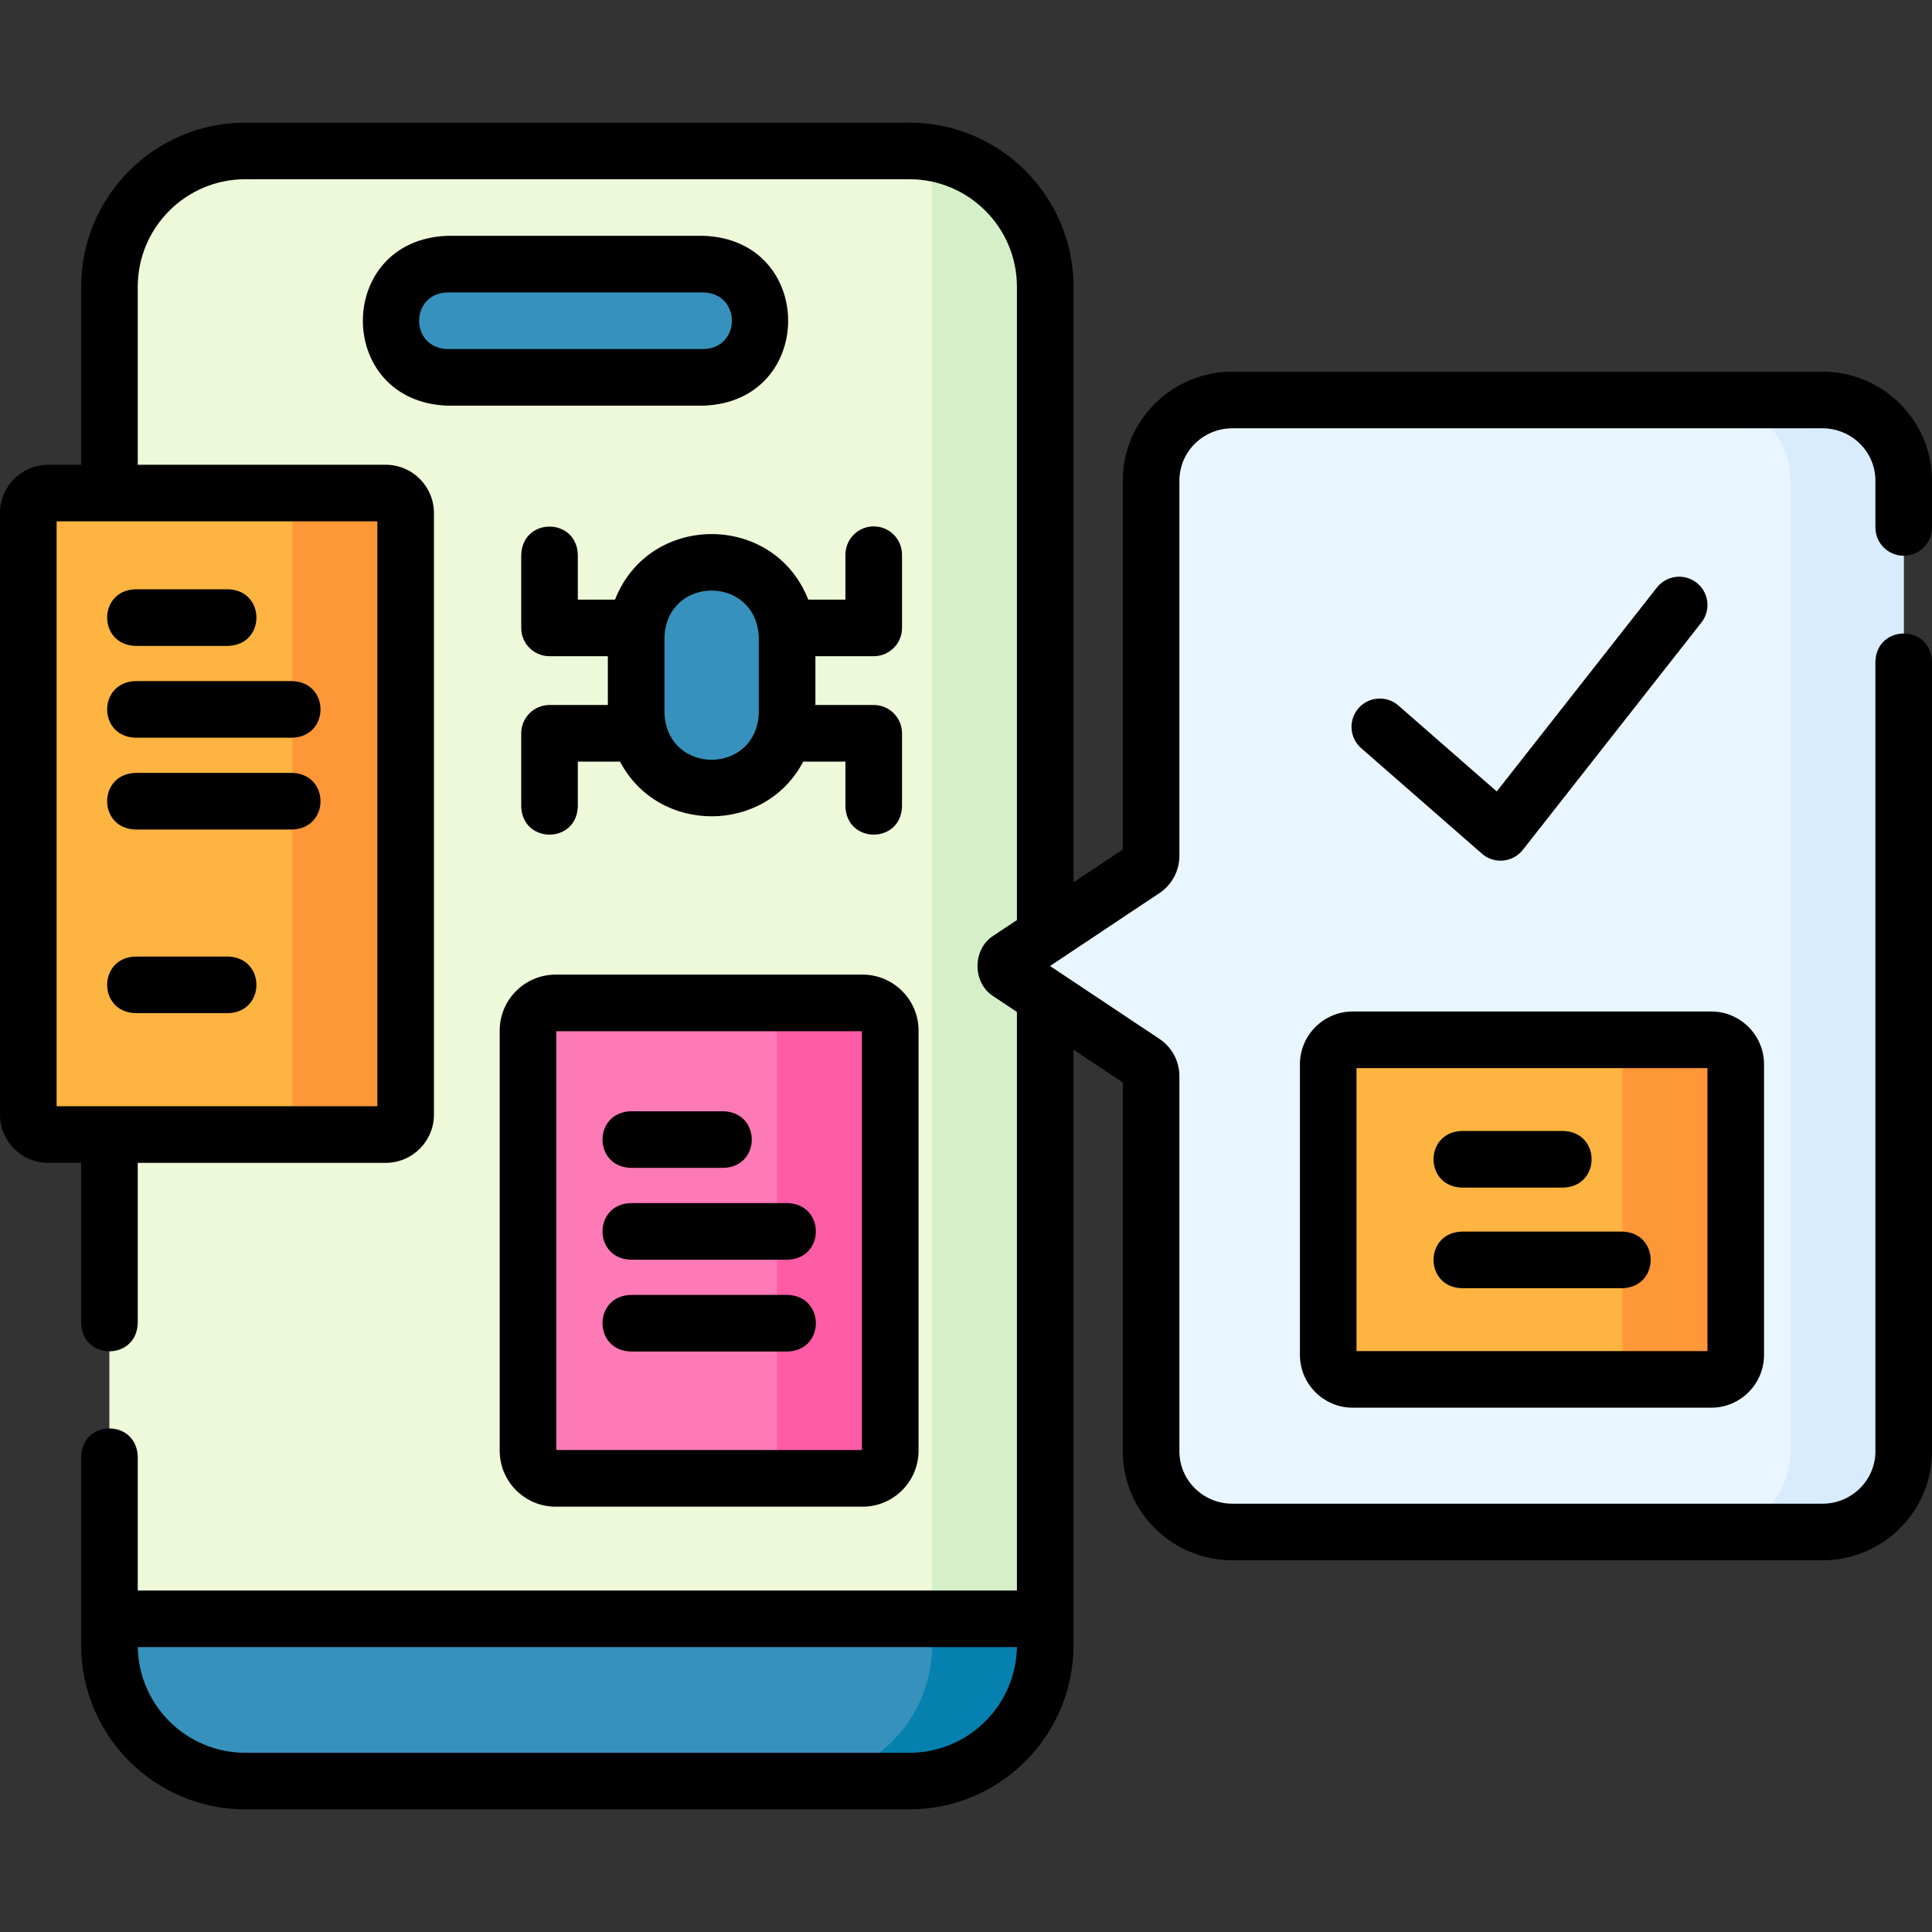 <svg width="61" height="61" viewBox="0 0 61 61" fill="none" xmlns="http://www.w3.org/2000/svg">
<rect x="0" y="0" width="61" height="61" fill="#333333" stroke="none"/>
<path d="M28.711 56.234H7.742C5.373 56.234 3.453 54.314 3.453 51.945V9.055C3.453 6.686 5.373 4.766 7.742 4.766H28.711C31.08 4.766 33 6.686 33 9.055V51.945C33 54.314 31.08 56.234 28.711 56.234Z" fill="#EDF9D9"/>
<path d="M29.43 4.826V56.174C31.458 55.834 33.004 54.07 33.004 51.945V9.055C33.004 6.93 31.458 5.167 29.43 4.826Z" fill="#D5EFC8"/>
<path d="M28.711 56.234H7.742C5.373 56.234 3.453 54.314 3.453 51.945V51.111H33V51.945C33 54.314 31.08 56.234 28.711 56.234Z" fill="#3692BC"/>
<path d="M29.43 51.111V51.945C29.43 54.314 27.509 56.234 25.141 56.234H28.715C31.084 56.234 33.004 54.314 33.004 51.945V51.111H29.43Z" fill="#0681AF"/>
<path d="M22.221 11.914H14.119C13.132 11.914 12.332 11.114 12.332 10.127C12.332 9.14 13.132 8.34 14.119 8.34H22.221C23.208 8.34 24.008 9.14 24.008 10.127C24.008 11.114 23.208 11.914 22.221 11.914Z" fill="#3692BC"/>
<path d="M27.236 46.677H17.545C17.063 46.677 16.672 46.286 16.672 45.804V32.539C16.672 32.056 17.063 31.665 17.545 31.665H27.236C27.718 31.665 28.109 32.056 28.109 32.539V45.804C28.109 46.286 27.718 46.677 27.236 46.677Z" fill="#FE7AB6"/>
<path d="M27.234 31.665H23.66C24.143 31.665 24.534 32.056 24.534 32.539V45.804C24.534 46.286 24.143 46.677 23.66 46.677H27.234C27.717 46.677 28.108 46.286 28.108 45.804V32.539C28.108 32.056 27.717 31.665 27.234 31.665Z" fill="#FE5CA7"/>
<path d="M12.18 35.822H1.523C1.176 35.822 0.895 35.54 0.895 35.193V16.197C0.895 15.849 1.176 15.568 1.523 15.568H12.18C12.527 15.568 12.809 15.849 12.809 16.197V35.193C12.809 35.54 12.527 35.822 12.18 35.822Z" fill="#FDB441"/>
<path d="M12.18 15.568H8.605C8.953 15.568 9.234 15.849 9.234 16.197V35.193C9.234 35.54 8.953 35.822 8.605 35.822H12.18C12.527 35.822 12.809 35.54 12.809 35.193V16.197C12.809 15.849 12.527 15.568 12.18 15.568Z" fill="#FE9738"/>
<path d="M60.105 15.174V45.826C60.105 47.232 58.957 48.371 57.541 48.371H38.909C37.492 48.371 36.344 47.232 36.344 45.826V33.981C36.344 33.805 36.256 33.642 36.109 33.544L31.867 30.717C31.711 30.614 31.711 30.387 31.867 30.283L36.109 27.456C36.256 27.359 36.344 27.195 36.344 27.019V15.174C36.344 13.768 37.492 12.629 38.909 12.629H57.54C58.957 12.629 60.105 13.768 60.105 15.174Z" fill="#EAF6FF"/>
<path d="M57.543 12.629H53.969C55.385 12.629 56.534 13.768 56.534 15.174V45.826C56.534 47.232 55.385 48.371 53.969 48.371H57.543C58.96 48.371 60.108 47.232 60.108 45.826V15.174C60.108 13.768 58.96 12.629 57.543 12.629Z" fill="#D8ECFE"/>
<path d="M54.03 43.553H42.712C42.284 43.553 41.938 43.206 41.938 42.778V33.605C41.938 33.177 42.284 32.83 42.712 32.83H54.03C54.458 32.83 54.805 33.177 54.805 33.605V42.778C54.805 43.206 54.458 43.553 54.03 43.553Z" fill="#FDB441"/>
<path d="M54.027 32.83H50.453C50.881 32.83 51.228 33.177 51.228 33.605V42.778C51.228 43.206 50.881 43.553 50.453 43.553H54.027C54.455 43.553 54.802 43.206 54.802 42.778V33.605C54.802 33.177 54.455 32.83 54.027 32.83Z" fill="#FE9738"/>
<path d="M22.469 24.892C21.153 24.892 20.086 23.825 20.086 22.509V20.126C20.086 18.81 21.153 17.743 22.469 17.743C23.785 17.743 24.852 18.81 24.852 20.126V22.509C24.852 23.825 23.785 24.892 22.469 24.892Z" fill="#3692BC"/>
<path d="M22.222 7.446H14.12C10.568 7.582 10.571 12.674 14.12 12.808H22.222C25.774 12.672 25.771 7.58 22.222 7.446ZM22.222 11.021H14.12C12.937 10.979 12.938 9.275 14.12 9.233H22.222C23.405 9.275 23.404 10.979 22.222 11.021Z" fill="black"/>
<path d="M17.544 30.772C16.57 30.772 15.777 31.564 15.777 32.539V45.804C15.777 46.778 16.57 47.571 17.544 47.571H27.235C28.209 47.571 29.002 46.778 29.002 45.804V32.539C29.002 31.564 28.209 30.772 27.235 30.772H17.544ZM27.215 45.783H17.564V32.559H27.215V45.783Z" fill="black"/>
<path d="M4.27 20.393H7.209C8.392 20.352 8.391 18.646 7.209 18.606H4.27C3.087 18.647 3.088 20.352 4.27 20.393Z" fill="black"/>
<path d="M4.27 31.989H7.209C8.392 31.948 8.391 30.243 7.209 30.202H4.27C3.087 30.243 3.088 31.949 4.27 31.989Z" fill="black"/>
<path d="M4.27 23.292H9.233C10.416 23.251 10.415 21.546 9.233 21.505H4.27C3.087 21.546 3.088 23.251 4.27 23.292Z" fill="black"/>
<path d="M4.27 26.191H9.233C10.416 26.15 10.415 24.445 9.233 24.404H4.27C3.087 24.445 3.088 26.151 4.27 26.191Z" fill="black"/>
<path d="M19.91 36.874H22.849C24.032 36.833 24.032 35.127 22.849 35.087H19.91C18.727 35.128 18.728 36.833 19.91 36.874Z" fill="black"/>
<path d="M19.91 39.773H24.873C26.056 39.732 26.055 38.027 24.873 37.986H19.91C18.727 38.027 18.728 39.733 19.91 39.773Z" fill="black"/>
<path d="M19.91 42.672H24.873C26.056 42.631 26.055 40.926 24.873 40.885H19.91C18.727 40.926 18.728 42.632 19.91 42.672Z" fill="black"/>
<path d="M60.106 17.547C60.6 17.547 61 17.147 61 16.653V15.174C61 13.278 59.449 11.735 57.541 11.735H38.91C37.003 11.735 35.451 13.278 35.451 15.174V26.821L33.895 27.858V9.055C33.895 6.197 31.571 3.872 28.713 3.872H7.744C4.886 3.872 2.562 6.197 2.562 9.055V14.674H1.522C0.683 14.674 0 15.357 0 16.197V35.193C0 36.032 0.683 36.715 1.522 36.715H2.562V41.779C2.603 42.962 4.308 42.961 4.349 41.779V36.715H12.179C13.018 36.715 13.701 36.032 13.701 35.193V16.197C13.701 15.357 13.018 14.674 12.179 14.674H4.349V9.055C4.349 7.182 5.872 5.659 7.744 5.659H28.713C30.585 5.659 32.108 7.182 32.108 9.055V29.049L31.372 29.539C30.694 29.963 30.694 31.037 31.372 31.461L32.108 31.951V50.218H4.349V45.988C4.308 44.805 2.602 44.806 2.562 45.988V51.945C2.562 54.803 4.886 57.128 7.744 57.128H28.713C31.571 57.128 33.895 54.803 33.895 51.945V33.142L35.451 34.178V45.826C35.451 47.722 37.003 49.264 38.91 49.264H57.541C59.449 49.264 61 47.722 61 45.826V20.889C60.959 19.706 59.254 19.707 59.213 20.889V45.826C59.213 46.737 58.463 47.477 57.541 47.477H38.91C37.988 47.477 37.238 46.737 37.238 45.826V33.981C37.238 33.505 37.002 33.064 36.605 32.8L33.153 30.5L36.605 28.2C37.002 27.936 37.238 27.495 37.238 27.019V15.174C37.238 14.263 37.988 13.523 38.91 13.523H57.541C58.463 13.523 59.213 14.263 59.213 15.174V16.653C59.213 17.147 59.613 17.547 60.106 17.547ZM11.914 34.928H1.787V16.461H11.914V34.928ZM28.713 55.341H7.744C5.892 55.341 4.382 53.85 4.35 52.005H32.107C32.075 53.85 30.565 55.341 28.713 55.341Z" fill="black"/>
<path d="M42.977 23.622L46.79 26.954C46.974 27.116 47.219 27.194 47.461 27.171C47.705 27.148 47.929 27.026 48.081 26.833L53.72 19.654C54.025 19.266 53.957 18.704 53.569 18.399C53.181 18.095 52.619 18.162 52.314 18.55L47.257 24.989L44.153 22.276C43.782 21.951 43.217 21.989 42.893 22.361C42.568 22.733 42.606 23.297 42.977 23.622Z" fill="black"/>
<path d="M41.043 33.605V42.778C41.043 43.698 41.791 44.446 42.711 44.446H54.029C54.949 44.446 55.697 43.698 55.697 42.778V33.605C55.697 32.685 54.949 31.936 54.029 31.936H42.711C41.791 31.936 41.043 32.685 41.043 33.605ZM42.83 33.724H53.91V42.659H42.83V33.724Z" fill="black"/>
<path d="M46.149 37.496H49.365C50.549 37.455 50.548 35.75 49.365 35.709H46.149C44.966 35.75 44.967 37.456 46.149 37.496Z" fill="black"/>
<path d="M51.23 38.886H46.149C44.966 38.927 44.967 40.633 46.149 40.673H51.23C52.413 40.632 52.413 38.927 51.23 38.886Z" fill="black"/>
<path d="M27.587 16.62C27.093 16.62 26.693 17.02 26.693 17.514V18.932H25.519C24.437 16.172 20.499 16.174 19.418 18.932H18.244V17.514C18.203 16.331 16.498 16.331 16.457 17.514V19.826C16.457 20.319 16.857 20.719 17.351 20.719H19.192V22.259H17.351C16.857 22.259 16.457 22.66 16.457 23.153V25.465C16.498 26.648 18.203 26.647 18.244 25.465V24.047H19.577C20.781 26.35 24.157 26.349 25.36 24.047H26.693V25.465C26.734 26.648 28.44 26.647 28.48 25.465V23.153C28.48 22.66 28.08 22.259 27.587 22.259H25.745V20.719H27.587C28.08 20.719 28.48 20.319 28.48 19.826V17.514C28.48 17.02 28.08 16.62 27.587 16.62ZM23.958 22.509C23.883 24.482 21.054 24.481 20.979 22.509V20.126C21.054 18.152 23.883 18.154 23.958 20.126V22.509Z" fill="black"/>
</svg>
